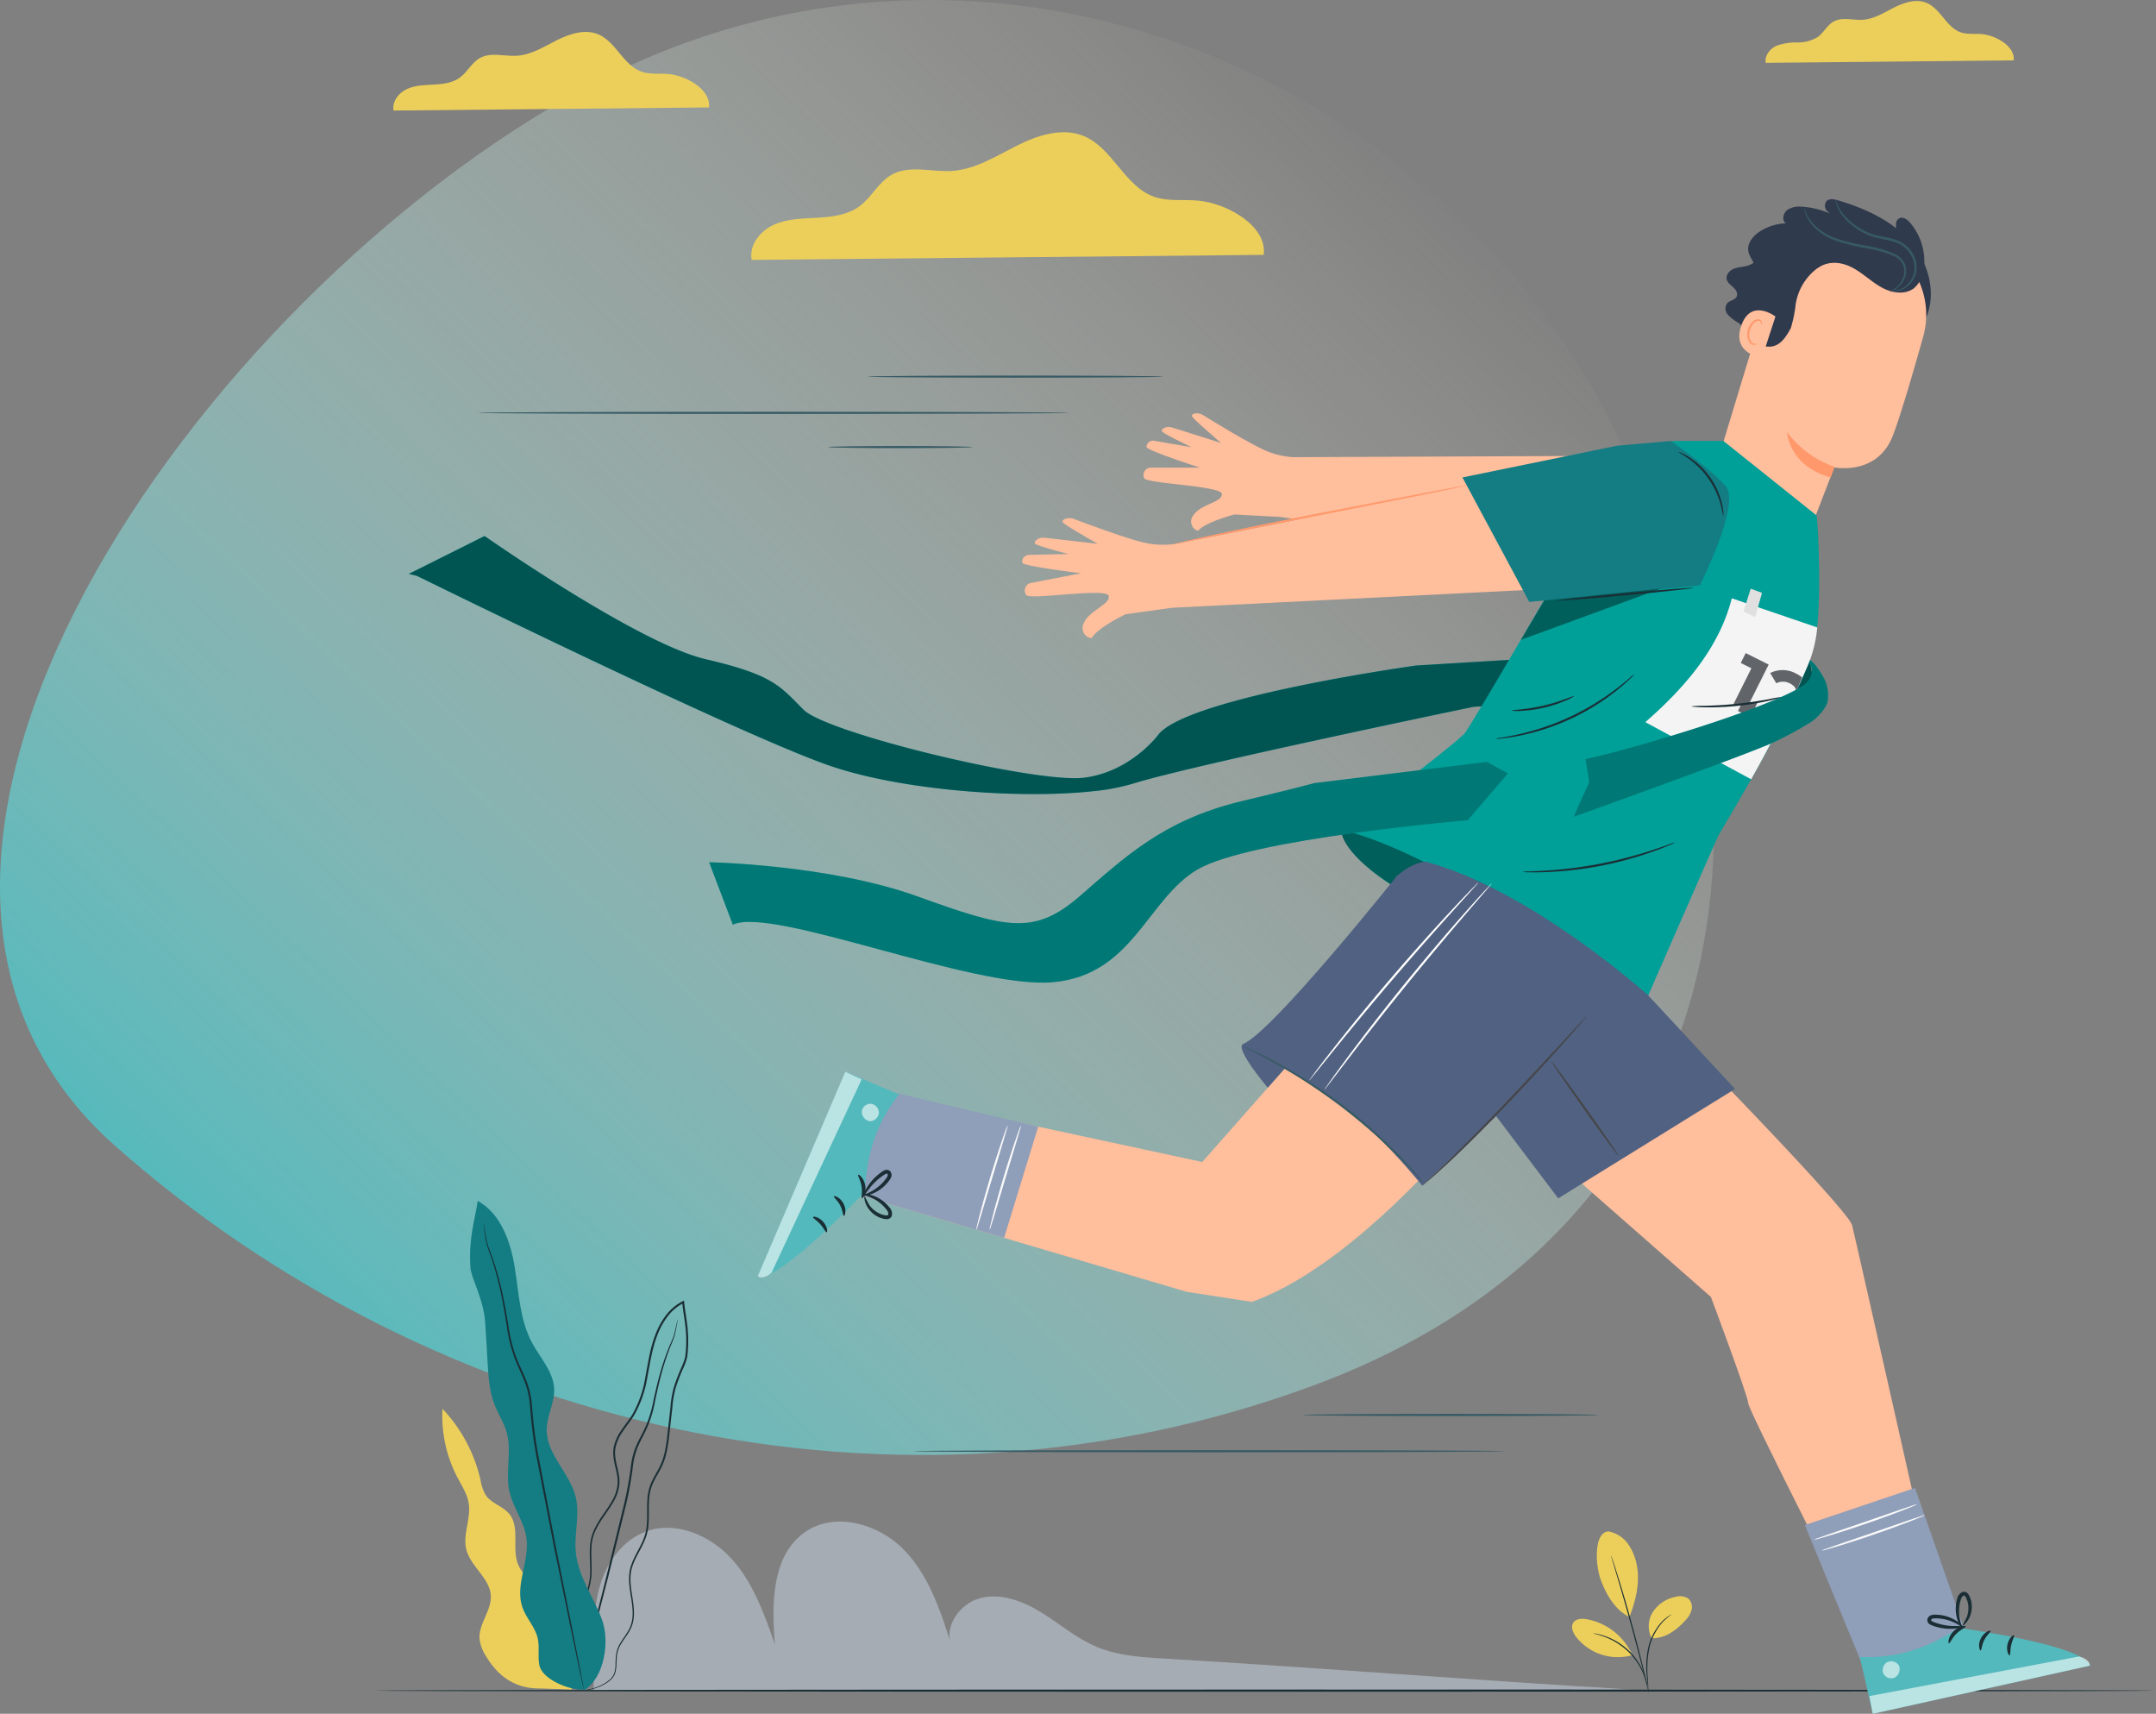 <svg xmlns="http://www.w3.org/2000/svg" xmlns:xlink="http://www.w3.org/1999/xlink" width="553.15" height="439.591" viewBox="0 0 553.15 439.591"><rect x="0" y="0" width="553.15" height="439.591" fill="#808080" stroke="none"/><defs><style>.a{fill:none;}.b{fill:url(#a);}.c{fill:#cdd8e8;isolation:isolate;}.c,.h{opacity:0.5;}.d{fill:#eccf5b;}.e{fill:#1a2e35;}.f{fill:#00aba6;}.g{fill:#ffbe9c;}.i{clip-path:url(#b);}.j{fill:#ff996c;}.k{fill:#303a4d;}.l{fill:#375a64;}.m{fill:#009f98;}.n{opacity:0.4;}.o{clip-path:url(#c);}.p{fill:#137d83;}.q{clip-path:url(#d);}.r{fill:#f4f4f4;}.s{fill:#e0e0e0;}.t{fill:#616469;}.u{fill:#ff4f5b;}.v{fill:#8f9eb9;}.w{fill:#53b9bc;}.x{opacity:0.6;}.y{clip-path:url(#e);}.z{fill:#fff;}.aa{clip-path:url(#f);}.ab{fill:#f9f9f9;}.ac{clip-path:url(#g);}.ad{clip-path:url(#h);}.ae{fill:#516181;}.af{fill:#454649;}.ag{opacity:0.3;}.ah{clip-path:url(#i);}.ai{clip-path:url(#j);}</style><linearGradient id="a" x1="-674.403" y1="-4280.709" x2="-673.462" y2="-4280.405" gradientTransform="matrix(389.475, -189.755, -167.406, -343.603, -453889.11, -1598485.79)" gradientUnits="userSpaceOnUse"><stop offset="0" stop-color="#53b9bc"/><stop offset="1" stop-color="#fff4e5" stop-opacity="0"/></linearGradient><clipPath id="b"><rect class="a" x="104.882" y="137.486" width="360.625" height="66.194"/></clipPath><clipPath id="c"><rect class="a" x="344.002" y="212.977" width="64.733" height="32.393"/></clipPath><clipPath id="d"><rect class="a" x="390.187" y="151.003" width="35.838" height="13.123"/></clipPath><clipPath id="e"><rect class="a" x="221.111" y="283.115" width="4.378" height="4.475"/></clipPath><clipPath id="f"><rect class="a" x="194.404" y="274.901" width="26.667" height="52.75"/></clipPath><clipPath id="g"><rect class="a" x="483.026" y="426.089" width="4.385" height="4.413"/></clipPath><clipPath id="h"><rect class="a" x="479.627" y="424.897" width="56.581" height="14.694"/></clipPath><clipPath id="i"><rect class="a" x="403.732" y="169.407" width="65.258" height="40.113"/></clipPath><clipPath id="j"><rect class="a" x="181.925" y="195.431" width="204.942" height="56.622"/></clipPath></defs><path class="b" d="M337.844,355.049C230.254,395.302,110.653,365.91,29.372,293.767S50.98,76.318,149.936,22.653s218.162-7.196,265.05,89.043S445.427,314.798,337.844,355.049Z"/><path class="c" d="M418.108,433.341c-39.8-2.337-79.6-5.577-119.4-7.913-5.9-.347-11.927-.723-17.373-3.015-5.1-2.147-9.375-5.844-14.081-8.761s-10.348-5.108-15.713-3.747-9.654,7.563-7.305,12.582c-2.79-8.947-5.785-18.25-12.312-24.965s-17.729-9.883-25.409-4.521c-8.557,5.976-8.572,18.42-7.694,28.831-2.713-7.8-5.557-15.835-11.092-21.962s-14.516-9.917-22.221-6.96c-5.621,2.156-9.559,7.5-11.4,13.237s-1.857,11.886-1.636,17.908l-.186,9.6Z"/><path class="d" d="M324.21,65.368c1-7.3-9.3-13.309-17.043-13.932-3.693-.3-7.53.266-11.029-.953-7.579-2.642-10.606-12.435-18-15.554-5.528-2.332-11.894-.257-17.255,2.441s-10.658,6.094-16.647,6.477c-5.211.333-10.866-1.6-15.423.947-3.4,1.9-5.175,5.811-8.306,8.117-3.063,2.259-7.058,2.738-10.858,2.945s-7.733.244-11.194,1.828-6.32,5.244-5.6,8.98Z"/><path class="d" d="M516.618,15.487c.488-3.534-4.5-6.443-8.25-6.745-1.788-.144-3.645.13-5.338-.46-3.67-1.279-5.135-6.02-8.714-7.53-2.679-1.128-5.759-.123-8.355,1.183s-5.158,2.949-8.058,3.135c-2.522.162-5.261-.774-7.467.459-1.644.917-2.506,2.812-4.021,3.93a9.605,9.605,0,0,1-5.255,1.426,14.789,14.789,0,0,0-5.42.885c-1.675.766-3.059,2.537-2.711,4.347Z"/><path class="d" d="M181.884,27.556c.617-4.5-5.728-8.2-10.5-8.581-2.275-.182-4.638.165-6.793-.586-4.667-1.626-6.533-7.657-11.086-9.578-3.406-1.436-7.326-.158-10.627,1.5s-6.563,3.752-10.252,3.989c-3.207.2-6.692-.985-9.5.582-2.09,1.168-3.186,3.578-5.114,5-1.886,1.39-4.346,1.686-6.687,1.813s-4.762.15-6.892,1.127-3.893,3.227-3.453,5.529Z"/><path class="e" d="M553.15,433.652c0,.151-102.328.274-228.526.274-126.242,0-228.549-.123-228.549-.274s102.307-.274,228.549-.274c126.2,0,228.526.123,228.526.274"/><path class="f" d="M106.99,147.726s82.92,40.8,105.952,48.7c18.829,6.455,49.093,8.513,67.421,6.532a54.551,54.551,0,0,0,10.232-1.926c14.478-4.607,87.526-19.744,87.526-19.744l87.385-4.771-1.948-11.889-100.224,6.077s-57.929,8.026-66.032,17.584c0,0-6.885,9.557-19.038,11.177s-66.031-11.344-72.107-17.419-7.7-8.912-25.117-12.963-56.712-31.6-56.712-31.6l-19.445,9.722"/><path class="g" d="M445.983,116.776l-114.1.493a21.101,21.101,0,0,1-8.263-2.2c-3.968-1.871-12.361-6.99-14.931-8.572a3,3,0,0,0-2.164-.426c-.476.1-.843.318-.642.792.276.648,7.39,6.75,7.39,6.75l-12.615-3.975a2.527,2.527,0,0,0-2.121.234c-.288.184-.5.423-.448.715.089.542,7.635,4.119,7.635,4.119l-9.577-1.634a1.683,1.683,0,0,0-1.982,1.317,1.316,1.316,0,0,0-.012.266c.053.893,13.714,5.291,13.714,5.291h-12.582a1.891,1.891,0,0,0-1.694,2.729c.717,1.416,19.706,1.908,19.894,4.033s-5.4,2.567-7.292,5.443a2.505,2.505,0,0,0,1.182,4.016c1.937-2.315,9.361-4.2,9.361-4.2l11.53.614,108.04,15.383,16.645-10.573,6.406-11.6Z"/><g class="h"><g class="i"><path d="M106.992,147.726s82.92,40.8,105.952,48.7c18.829,6.455,49.093,8.513,67.421,6.532a54.558,54.558,0,0,0,10.232-1.926c14.478-4.607,87.526-19.744,87.526-19.744l87.385-4.771-.746-4.556-1.2-7.333-100.224,6.077s-57.929,8.026-66.032,17.584c0,0-6.885,9.557-19.038,11.177s-66.031-11.344-72.107-17.419-7.7-8.912-25.117-12.963-56.712-31.6-56.712-31.6l-19.445,9.722"/></g></g><path class="g" d="M417.89,116.402,301.381,139.53a21.98,21.98,0,0,1-8.883-.613c-4.425-1.124-14.018-4.693-16.956-5.8a3.142,3.142,0,0,0-2.3,0c-.466.193-.8.49-.5.935.409.609,8.89,5.434,8.89,5.434l-13.681-1.561a2.631,2.631,0,0,0-2.119.659.789.789,0,0,0-.317.821c.2.537,8.62,2.7,8.62,2.7l-10.111.229a1.752,1.752,0,0,0-1.764,1.739,1.303,1.303,0,0,0,.039.275c.233.9,15.066,2.686,15.066,2.686l-12.86,2.492a1.968,1.968,0,0,0-1.189,3.126c1.013,1.3,20.513-1.959,21.128.177s-5.008,3.694-6.372,7.007a2.608,2.608,0,0,0,2,3.87c1.52-2.75,8.731-6.147,8.731-6.147l11.907-1.66,113.459-5.7,14.913-14.106,4.246-13.126Z"/><path class="j" d="M376.303,124.495a4.225,4.225,0,0,1-.753.207l-2.183.487-8.048,1.682-26.605,5.275-26.609,5.281-8.059,1.621-2.2.421a4.135,4.135,0,0,1-.774.11,4.285,4.285,0,0,1,.75-.219l2.176-.521c1.889-.444,4.63-1.055,8.023-1.792,6.785-1.472,16.184-3.4,26.582-5.438l26.635-5.119c3.37-.628,6.116-1.142,8.083-1.511l2.2-.387a3.902,3.902,0,0,1,.774-.1"/><path class="k" d="M452.423,63.469a5.823,5.823,0,0,1-3.912,4.636c-1.158.369-2.419.361-3.557.782s-2.2,1.522-1.957,2.712c.184.892,1.006,1.475,1.678,2.089s1.275,1.563.883,2.383c-.432.9-1.735.968-2.415,1.7a2.335,2.335,0,0,0,.138,2.909,10.337,10.337,0,0,0,2.465,1.963,4.062,4.062,0,0,1,1.886,2.441"/><path class="k" d="M493.92,82.008c3.136-6.5.943-14.653-3.826-20.07s-11.651-8.514-18.572-10.565c-.995-.3-2.23-.511-2.932.251a1.957,1.957,0,0,0,.158,2.5,5.701,5.701,0,0,0,2.315,1.406,21.676,21.676,0,0,0-9.017-2.532,5.738,5.738,0,0,0-3.186.66,2.611,2.611,0,0,0-1.27,2.794,1.714,1.714,0,0,0,2.608.91,13.293,13.293,0,0,0-8.584,1.945c-1.811,1.145-3.459,3.116-3.042,5.218.247,1.234,1.156,2.232,1.552,3.425.72,2.183-.379,4.494-1.226,6.631a20.61,20.61,0,0,0-1.547,10.482,12.16,12.16,0,0,0,5.523,8.769"/><path class="g" d="M480.637,61.286l-1.009-.373A20.612,20.612,0,0,0,453.9,74.616q-.083.273-.159.548l-13.2,43.539,23.019,19.478,7.038-18.289s11.049,2.24,15.042-8.157c1.93-5.024,5.063-15.695,7.783-25.384a20.747,20.747,0,0,0-12.784-25.065"/><path class="j" d="M470.67,119.748a25.9,25.9,0,0,1-12.187-8.909s.438,8.709,11.209,11.625Z"/><path class="k" d="M469.073,67.178c-.845-1.892-1.9-6-3.344-7.483s-3.82-1.013-5.82-.464a6.74,6.74,0,0,0-4.5,4.156c-2.8,7.527-3.2,14.645-5.309,22.053a2.735,2.735,0,0,0-.133,1.5c.38,1.264,1.758,1.72,3.063,1.919,3.212.493,4.873-1.839,6.411-4.653a33.811,33.811,0,0,0,1.153-5.21,14.2,14.2,0,0,1,7.979-11.586Z"/><path class="g" d="M455.514,81.194c-.15-.143-6.392-4.778-8.806,2.448s5.34,8.159,5.421,7.956,3.385-10.4,3.385-10.4"/><path class="j" d="M450.837,88.123c-.023-.034-.156.046-.4.072a1.332,1.332,0,0,1-.947-.294,3.284,3.284,0,0,1-.507-3.277,4.37,4.37,0,0,1,.954-1.684,1.534,1.534,0,0,1,1.27-.65.676.676,0,0,1,.627.593c.03.234-.064.362-.031.389.014.024.2-.07.237-.388a.854.854,0,0,0-.13-.548,1.012,1.012,0,0,0-.637-.417,1.867,1.867,0,0,0-1.689.682,4.517,4.517,0,0,0-1.109,1.868c-.438,1.471-.149,3.083.794,3.734a1.42,1.42,0,0,0,1.215.193c.285-.1.376-.252.355-.274"/><path class="k" d="M466.268,68.784c3.584-2.415,7.25-1.183,9.695.263s4.512,3.483,7.026,4.806,5.8,1.8,8.066.079a7.719,7.719,0,0,0,2.6-5.553,15.309,15.309,0,0,0-3.588-11.245c-.688-.8-1.742-1.589-2.708-1.164-1.2.526-1.025,2.257-.651,3.51,0,0-12.148-4.59-19.6-2.049s-.834,11.354-.834,11.354"/><path class="l" d="M470.979,51.232c.065-.011.138.521.5,1.4a11.055,11.055,0,0,0,2.3,3.259,18.009,18.009,0,0,0,4.833,3.432,13.997,13.997,0,0,0,3.3,1.136c1.194.274,2.468.469,3.757.837a8.759,8.759,0,0,1,3.5,1.8,7.777,7.777,0,0,1,2.1,3.021,6.792,6.792,0,0,1,.416,3.307,6.345,6.345,0,0,1-4.385,5.136,4.575,4.575,0,0,1-1.113.172c-.258,0-.392-.013-.392-.034,0-.061.54-.06,1.43-.373a6.234,6.234,0,0,0,3.021-2.451,5.87,5.87,0,0,0,.917-2.512,6.324,6.324,0,0,0-.439-3.03,7.279,7.279,0,0,0-1.965-2.766,8.263,8.263,0,0,0-3.266-1.661c-1.237-.353-2.5-.553-3.72-.84a14.291,14.291,0,0,1-3.421-1.22,17.499,17.499,0,0,1-4.9-3.645,10.236,10.236,0,0,1-2.2-3.48,5.552,5.552,0,0,1-.258-1.093c-.032-.256-.038-.389-.017-.392"/><path class="l" d="M462.916,53.349c.055-.012.172.537.578,1.445a10.737,10.737,0,0,0,2.476,3.35,15.217,15.217,0,0,0,5.352,3.08,51.767,51.767,0,0,0,7.479,1.795,29.026,29.026,0,0,1,7.495,2.212,5.154,5.154,0,0,1,2.433,2.513,4.853,4.853,0,0,1,.147,3.048,6.009,6.009,0,0,1-2.62,3.408,6.219,6.219,0,0,1-1.039.545c-.248.1-.386.135-.393.116-.027-.05.494-.272,1.291-.865a5.976,5.976,0,0,0,2.324-3.316,4.421,4.421,0,0,0-.2-2.733,4.656,4.656,0,0,0-2.226-2.2,29.965,29.965,0,0,0-7.338-2.1,47.925,47.925,0,0,1-7.556-1.868,15.071,15.071,0,0,1-5.463-3.306,10.108,10.108,0,0,1-2.4-3.579,7.024,7.024,0,0,1-.315-1.13c-.044-.265-.056-.4-.033-.409"/><path class="m" d="M466.038,132.193c.539,2.879,1.322,22.926-.167,31.053-2.768,15.1-23.6,48.383-24.958,51.023-.8,1.557-18.045,41.053-18.045,41.053s-75.106-23.329-78.869-42.345c0,0,25.369-18.877,31.631-24.689,1.24-1.15,24.234-40.744,24.234-40.744l13.871-23.969s10.716-10.471,16.248-10.471H442.16Z"/><g class="n"><g class="o"><path d="M344.002,212.977s8.836.7,33.531,14.542,31.2,17.851,31.2,17.851l-50.641-17.737s-13.18-7.743-14.092-14.657"/></g></g><path class="p" d="M428.691,113.105l-13.81,1.229-39.668,8.13,17.139,31.928,43.742-4.239s10.6-20.892,6.661-25.433-14.064-11.616-14.064-11.616"/><g class="n"><g class="q"><path d="M396.192,154.02l29.832-3.017-35.836,13.124Z"/></g></g><path class="e" d="M434.424,150.791c.016.15-7.8,1-17.457,1.9s-17.5,1.509-17.512,1.358,7.8-1,17.46-1.9,17.494-1.509,17.508-1.358"/><path class="e" d="M442.135,132.274c-.1.011-.21-1.157-.71-2.959a21.389,21.389,0,0,0-8.229-11.693c-1.528-1.078-2.59-1.577-2.546-1.666a2.407,2.407,0,0,1,.78.273,13.616,13.616,0,0,1,1.982,1.073,19.483,19.483,0,0,1,8.389,11.917,13.788,13.788,0,0,1,.341,2.227,2.405,2.405,0,0,1-.006.828"/><path class="e" d="M383.671,189.51a8.764,8.764,0,0,1,1.546-.306c1-.151,2.437-.42,4.2-.808s3.838-.938,6.107-1.663a63.855,63.855,0,0,0,14.027-6.516c2.018-1.268,3.784-2.493,5.211-3.6s2.564-2.021,3.324-2.688a8.715,8.715,0,0,1,1.23-.983,8.566,8.566,0,0,1-1.086,1.141c-.717.717-1.817,1.692-3.229,2.834a57.259,57.259,0,0,1-5.181,3.719,59.145,59.145,0,0,1-14.141,6.571,57.728,57.728,0,0,1-6.185,1.562c-1.783.341-3.238.553-4.249.639a8.672,8.672,0,0,1-1.573.095"/><path class="e" d="M387.847,182.254c-.007-.174,3.714-.217,8.14-1.261,4.437-1.015,7.795-2.615,7.866-2.457a8.76,8.76,0,0,1-2.152,1.149,32.684,32.684,0,0,1-11.419,2.652,8.622,8.622,0,0,1-2.436-.083"/><path class="e" d="M429.774,216.087a8.77,8.77,0,0,1-1.427.681c-.931.412-2.3.953-4.009,1.57a92.912,92.912,0,0,1-27.813,5.364c-1.819.063-3.289.069-4.306.033a8.635,8.635,0,0,1-1.577-.1,8.773,8.773,0,0,1,1.574-.111c1.016-.029,2.481-.1,4.287-.208a108.449,108.449,0,0,0,27.705-5.343c1.72-.569,3.106-1.052,4.057-1.4a8.652,8.652,0,0,1,1.506-.482"/><path class="r" d="M466.244,160.933l-21.931-7.474c-3.13,12.338-11.563,22.5-22.187,31.774l27.156,14.655a304.203,304.203,0,0,0,14.361-28.781,32.626,32.626,0,0,0,2.6-10.173"/><path class="s" d="M449.166,151.002l-1.848,5.86,3,1.411,1.75-6.207Z"/><path class="t" d="M444.624,180.855a31.329,31.329,0,0,1,4.022-.142l5.129-10.252-5.893-2.946-1.27,2.537,2.731,1.365Z"/><path class="t" d="M460.786,177.407c.049-.012.1-.02.15-.031q.648-1.827,1.44-3.6a8.36,8.36,0,0,0-1.513-.969,7.1,7.1,0,0,0-6.694-.177l1.562,2.635a3.743,3.743,0,0,1,3.513.05c1.121.561,1.623,1.289,1.542,2.088"/><path class="t" d="M450.713,180.172c-1.415.231-2.575.165-3.966.5l-.852,1.685,3.163,1.579,1.917-3.837a2.469,2.469,0,0,1-.263.068"/><path class="u" d="M459.21,181.012c0-.008-.191.007-.187,0l-6.676,2.013-1.025,2.049,4.594,2.3c.05-.142.095-.287.159-.425a17.856,17.856,0,0,1,1.2-2.114l-.218-.109.353-.108Z"/><path class="e" d="M457.263,178.766a3.034,3.034,0,0,1-.875.318c-.57.174-1.408.39-2.449.629a69.117,69.117,0,0,1-8.232,1.351,69.974,69.974,0,0,1-8.337.365c-1.066-.022-1.929-.063-2.525-.116a3.002,3.002,0,0,1-.922-.133,28.298,28.298,0,0,1,3.446-.138c2.126-.055,5.057-.192,8.282-.523s6.121-.8,8.212-1.184a27.721,27.721,0,0,1,3.4-.57"/><path class="g" d="M405.704,250.55c-.577,1.736-45.724,69.5-84.51,83.387l-16.789-2.6-89.147-26.339,9.84-24.892,83.36,17.946,38.313-43.41,11.605-29.939Z"/><path class="v" d="M220.468,306.567l37.144,10.941,8.756-28.521-40.879-9.668Z"/><path class="w" d="M221.918,306.264l-.676.116s-21.693,22.837-26.837,21l22.476-52.477,13.752,5.808-1.268,1.74c-5.077,6.965-7.234,15.2-7.447,23.815"/><g class="x"><g class="y"><path class="z" d="M225.464,285.676a2.331,2.331,0,0,0-1.811-2.529,2.24,2.24,0,0,0-2.522,1.771,2.458,2.458,0,0,0,1.932,2.669,2.325,2.325,0,0,0,2.42-2.134"/></g></g><g class="x"><g class="aa"><path class="z" d="M216.881,274.9l4.189,1.966-23.116,49.579s-2.018,1.9-3.55.932Z"/></g></g><path class="e" d="M221.148,307.345c-.253-.118.18-1.449-.105-3.063-.243-1.621-1.074-2.745-.872-2.939.151-.215,1.519.823,1.829,2.783.326,1.957-.644,3.375-.852,3.219"/><path class="e" d="M216.509,311.875c-.274-.048-.234-1.345-.944-2.68-.672-1.354-1.75-2.076-1.63-2.327.062-.258,1.64.208,2.492,1.884.868,1.668.328,3.223.082,3.123"/><path class="e" d="M208.585,312.178c.043-.256,1.478-.065,2.6,1.194s1.166,2.7.905,2.715c-.272.055-.694-1.046-1.628-2.066-.913-1.041-1.962-1.578-1.878-1.842"/><path class="e" d="M221.537,306.84c-.107-.043.167-1.123,1.138-2.624a12.866,12.866,0,0,1,2.023-2.387,13.643,13.643,0,0,1,1.447-1.166,3.495,3.495,0,0,1,.958-.529,1.217,1.217,0,0,1,1.413.466,1.53,1.53,0,0,1,.105,1.374,3.687,3.687,0,0,1-.56.927,10.313,10.313,0,0,1-1.26,1.395,10.069,10.069,0,0,1-2.629,1.741c-1.648.735-2.783.74-2.794.631-.037-.152,1.021-.4,2.482-1.242a11.414,11.414,0,0,0,2.323-1.777,10.126,10.126,0,0,0,1.108-1.31c.387-.494.593-.964.406-1.214-.07-.091-.106-.114-.316-.068a2.852,2.852,0,0,0-.7.391,15.218,15.218,0,0,0-1.39,1.047,15.935,15.935,0,0,0-2.062,2.125c-1.062,1.323-1.556,2.283-1.692,2.219"/><path class="e" d="M221.312,306.347c0-.108,1.136-.223,2.835.395a9.296,9.296,0,0,1,2.724,1.591,9.506,9.506,0,0,1,1.309,1.353,2.365,2.365,0,0,1,.607,2.246,1.335,1.335,0,0,1-1.2.782,3.871,3.871,0,0,1-1.08-.143,6.278,6.278,0,0,1-1.77-.757,6.564,6.564,0,0,1-2.233-2.285c-.921-1.608-.77-2.809-.673-2.793a23.3,23.3,0,0,0,1.248,2.419,6.582,6.582,0,0,0,2.113,1.889,5.921,5.921,0,0,0,1.54.6c.591.157,1.131.142,1.164-.094a1.641,1.641,0,0,0-.467-1.286,9.443,9.443,0,0,0-1.146-1.262,10.211,10.211,0,0,0-2.4-1.632c-1.509-.733-2.586-.87-2.565-1.026"/><path class="ab" d="M261.929,288.715a4.406,4.406,0,0,1-.242,1.077q-.348,1.195-.839,2.875c-.77,2.553-1.756,5.833-2.849,9.456s-2.067,6.912-2.83,9.467l-.885,2.86a4.198,4.198,0,0,1-.393,1.031,4.395,4.395,0,0,1,.188-1.087c.154-.691.4-1.685.715-2.91.636-2.449,1.57-5.818,2.679-9.517s2.188-7.023,3.007-9.418c.409-1.2.752-2.161,1.006-2.823a4.303,4.303,0,0,1,.443-1.011"/><path class="ab" d="M258.511,288.715a4.333,4.333,0,0,1-.24,1.077c-.232.8-.51,1.755-.839,2.875-.769,2.553-1.756,5.833-2.849,9.456s-2.068,6.912-2.831,9.467q-.519,1.671-.883,2.86a4.237,4.237,0,0,1-.394,1.031,4.232,4.232,0,0,1,.187-1.087c.155-.691.4-1.685.716-2.91.634-2.449,1.569-5.818,2.679-9.517s2.187-7.023,3.009-9.418c.407-1.2.752-2.161,1-2.823a4.449,4.449,0,0,1,.443-1.011"/><path class="g" d="M412.767,248.02c1.737,1.159,61.254,61.607,62.41,66.238s22,97.252,22,97.252l-20.26,5.79s-28.366-55.574-28.366-57.309-9.6-27.33-9.6-27.33l-36.126-31.718-37.627-34.154Z"/><path class="v" d="M504.102,418.206l-12.779-36.55L463.05,391.182l15.994,38.84Z"/><path class="w" d="M503.011,417.206l.489.482s31.2,4.3,32.709,9.55l-55.734,12.353-3.3-14.559,2.152.016c8.62.062,16.565-2.988,23.688-7.843"/><g class="x"><g class="ac"><path class="z" d="M484.219,426.336a2.33,2.33,0,0,0-1,2.946,2.24,2.24,0,0,0,2.912,1.014,2.461,2.461,0,0,0,1.042-3.126,2.328,2.328,0,0,0-3.147-.721"/></g></g><g class="x"><g class="ad"><path class="z" d="M480.474,439.59l-.847-4.549L533.38,424.897s2.722.529,2.829,2.34Z"/></g></g><path class="e" d="M504.341,417.202c.051.275-1.283.7-2.427,1.872-1.176,1.142-1.6,2.474-1.88,2.421-.262,0-.217-1.715,1.195-3.108s3.117-1.446,3.112-1.185"/><path class="e" d="M510.722,418.325c.122.25-.954.975-1.623,2.33-.711,1.336-.667,2.634-.941,2.682-.246.1-.787-1.454.076-3.123s2.425-2.147,2.488-1.889"/><path class="e" d="M515.593,424.585c-.235.113-.915-1.162-.546-2.808s1.511-2.521,1.675-2.319c.2.19-.446,1.171-.727,2.527-.314,1.35-.138,2.513-.4,2.6"/><path class="e" d="M503.699,417.18c.028.112-1.01.52-2.793.6a12.749,12.749,0,0,1-3.12-.249,13.278,13.278,0,0,1-1.791-.5,3.556,3.556,0,0,1-.99-.469,1.216,1.216,0,0,1-.444-1.421,1.528,1.528,0,0,1,1.054-.887,3.775,3.775,0,0,1,1.079-.087,10.38,10.38,0,0,1,1.868.211,10.027,10.027,0,0,1,2.948,1.118c1.557.91,2.225,1.83,2.144,1.9-.1.117-.922-.6-2.457-1.293a11.381,11.381,0,0,0-2.8-.849,10.447,10.447,0,0,0-1.712-.14c-.625-.025-1.128.082-1.222.378-.031.113-.029.154.131.3a2.805,2.805,0,0,0,.727.343,15.192,15.192,0,0,0,1.662.516,15.708,15.708,0,0,0,2.927.436,19.839,19.839,0,0,1,2.791.082"/><path class="e" d="M503.433,417.649c-.087.064-.844-.792-1.333-2.533a9.228,9.228,0,0,1,.035-4.994,2.361,2.361,0,0,1,1.468-1.8,1.334,1.334,0,0,1,1.338.521,3.939,3.939,0,0,1,.515.958,6.387,6.387,0,0,1,.417,1.879,6.577,6.577,0,0,1-.552,3.148c-.77,1.687-1.833,2.264-1.875,2.176a24.011,24.011,0,0,0,1.235-2.425,6.556,6.556,0,0,0,.3-2.818,5.878,5.878,0,0,0-.409-1.6c-.219-.574-.546-1-.755-.893-.278.058-.65.608-.773,1.132a9.34,9.34,0,0,0-.357,1.666,10.263,10.263,0,0,0,.077,2.9c.287,1.652.8,2.608.665,2.682"/><path class="ab" d="M465.418,394.944a4.386,4.386,0,0,1,1.015-.432l2.823-1,9.344-3.2,9.338-3.224q1.663-.555,2.839-.95a4.354,4.354,0,0,1,1.069-.283,4.296,4.296,0,0,1-.993.482c-.652.278-1.6.659-2.782,1.116-2.36.914-5.641,2.121-9.292,3.376s-6.982,2.321-9.4,3.052c-1.211.365-2.194.648-2.878.83a4.219,4.219,0,0,1-1.08.23"/><path class="ab" d="M467.412,397.724a4.283,4.283,0,0,1,1.016-.433q1.17-.415,2.823-1c2.523-.865,5.763-1.973,9.345-3.2s6.817-2.354,9.337-3.222l2.841-.952a4.348,4.348,0,0,1,1.066-.283,4.165,4.165,0,0,1-.993.483c-.651.277-1.6.658-2.781,1.115-2.36.913-5.64,2.121-9.293,3.377s-6.979,2.32-9.4,3.05c-1.212.367-2.2.648-2.881.833a4.347,4.347,0,0,1-1.079.229"/><path class="ae" d="M358.377,224.699s-31.794,39.894-39.4,43.062c-2.436,1.015,6.287,11.24,6.287,11.24l4.318-4.889c13.732,7.219,24.353,16.678,35.293,29.983l18.968-17.813,15.937,21.1,45.358-28.066-22.271-24s-30.023-27.045-57.1-34.3c0,0-3.129-.02-7.393,3.679"/><path class="af" d="M407.054,260.686a2.473,2.473,0,0,1-.367.5l-1.136,1.351c-1,1.164-2.458,2.833-4.283,4.877-3.647,4.092-8.747,9.689-14.52,15.74s-11.141,11.406-15.162,15.135c-2.021,1.853-3.66,3.35-4.847,4.321-.554.457-1.006.83-1.364,1.124a2.501,2.501,0,0,1-.5.363,2.662,2.662,0,0,1,.427-.446l1.292-1.2c1.143-1.019,2.74-2.557,4.724-4.443,3.946-3.794,9.263-9.18,15.03-15.231s10.911-11.6,14.63-15.622l4.41-4.76c.494-.521.894-.946,1.213-1.283a2.833,2.833,0,0,1,.449-.423"/><path class="l" d="M365.255,303.465a2.399,2.399,0,0,1-.436-.412c-.306-.329-.692-.741-1.164-1.247-.993-1.1-2.468-2.655-4.325-4.539s-4.129-4.067-6.734-6.4c-2.62-2.316-5.573-4.781-8.786-7.226-3.221-2.429-6.4-4.6-9.337-6.5-2.955-1.871-5.667-3.477-7.989-4.747s-4.216-2.273-5.541-2.932l-1.517-.781a2.482,2.482,0,0,1-.513-.307,2.441,2.441,0,0,1,.56.206l1.562.691c1.358.6,3.286,1.545,5.634,2.783s5.095,2.8,8.075,4.66c2.966,1.877,6.162,4.047,9.4,6.487s6.179,4.94,8.79,7.285c2.594,2.365,4.854,4.578,6.675,6.509s3.26,3.524,4.208,4.667c.44.533.8.968,1.086,1.317a2.569,2.569,0,0,1,.353.482"/><path class="z" d="M382.739,226.587a3.234,3.234,0,0,1-.417.553c-.333.389-.757.894-1.285,1.516-1.168,1.357-2.785,3.235-4.762,5.534-4.017,4.677-9.515,11.178-15.442,18.479s-11.156,14.025-14.906,18.919c-1.844,2.408-3.348,4.376-4.436,5.8-.5.645-.909,1.164-1.22,1.568a3.282,3.282,0,0,1-.454.525,3.049,3.049,0,0,1,.366-.59l1.135-1.629c1-1.41,2.462-3.429,4.3-5.905,3.672-4.955,8.857-11.718,14.791-19.031s11.482-13.774,15.576-18.386c2.045-2.308,3.719-4.159,4.894-5.422l1.359-1.448a3.31,3.31,0,0,1,.5-.48"/><path class="z" d="M379.272,226.379a2.97,2.97,0,0,1-.423.534c-.333.376-.761.857-1.292,1.454-1.182,1.305-2.808,3.1-4.8,5.307-4.05,4.485-9.6,10.719-15.586,17.724s-11.283,13.463-15.08,18.161l-4.5,5.567c-.5.617-.915,1.116-1.233,1.5a3.071,3.071,0,0,1-.46.5,3.187,3.187,0,0,1,.374-.568c.3-.405.681-.925,1.153-1.568,1.009-1.355,2.5-3.3,4.36-5.677,3.722-4.763,8.973-11.259,14.967-18.276s11.593-13.209,15.717-17.629c2.059-2.21,3.746-3.983,4.929-5.191.562-.569,1.017-1.028,1.369-1.384a3.125,3.125,0,0,1,.5-.458"/><path class="af" d="M415.231,296.457c-.124.087-4.077-5.268-8.831-11.96s-8.509-12.189-8.384-12.277,4.074,5.268,8.83,11.961,8.506,12.187,8.385,12.276"/><path class="f" d="M468.89,179.895c-.11,1.208-2.208,4.116-4.789,5.631a88.287,88.287,0,0,1-8.937,4.813c-5.835,2.831-51.433,19.18-51.433,19.18l4.02-8.948-.988-5.841c12.562-2.731,47.065-13.021,55.958-18.944,1.833-1.22,3.052-3.889,1.422-5.747l.2-.632s.847-.187,3.548,4.422a9.632,9.632,0,0,1,1,6.066"/><path class="f" d="M337.234,200.865l44.222-5.434,5.413,2.936L376.546,210.396s-55.963,4.685-69.413,12.69c-12.865,7.658-16.492,26.955-36.9,28.848s-71.97-19.561-82.217-14.758l-6.085-16.011s30.742.566,53.478,8.769,29.911,10.05,41.536,0,21.55-19.657,41.721-24.46c12.344-2.939,18.574-4.609,18.574-4.609"/><path class="l" d="M298.508,96.603c0,.152-17,.274-37.961.274s-37.966-.122-37.966-.274,17-.273,37.966-.273,37.961.122,37.961.273"/><path class="l" d="M249.466,114.675c0,.152-8.29.275-18.513.275s-18.515-.123-18.515-.275,8.289-.273,18.515-.273,18.513.122,18.513.273"/><path class="l" d="M274.47,105.899c0,.151-34.007.275-75.946.275-41.954,0-75.956-.124-75.956-.275s34-.274,75.956-.274c41.939,0,75.946.122,75.946.274"/><path class="l" d="M410.162,362.938c0,.151-17,.274-37.961.274s-37.966-.123-37.966-.274,16.994-.275,37.966-.275,37.961.124,37.961.275"/><path class="l" d="M386.124,372.235c0,.152-34.006.274-75.948.274s-75.954-.123-75.954-.274,34-.273,75.954-.273,75.948.122,75.948.273"/><path class="d" d="M141.216,414.674c.685-2.652-1.055-5.316-3.005-7.241s-4.281-3.648-5.3-6.192c-1.643-4.125.566-9.463-2.237-12.9-1.651-2.023-4.609-2.7-6.073-4.862a11.094,11.094,0,0,1-1.319-3.864,39.246,39.246,0,0,0-9.759-18.262,34.054,34.054,0,0,0,3.83,17.6c1.134,2.161,2.53,4.271,2.907,6.684.61,3.919-1.578,7.957-.615,11.805,1.1,4.4,6.046,7.348,6.28,11.877.2,3.831-3.141,7.194-2.891,11.022a10.338,10.338,0,0,0,1.705,4.541c2.96,4.925,7.312,8.315,13.906,8.206l8.078.282Z"/><path class="e" d="M148.357,433.581a6.453,6.453,0,0,0,2.224-.049,13.433,13.433,0,0,0,2.625-.661,11.091,11.091,0,0,0,3.241-1.775,4.52,4.52,0,0,0,1.333-1.778,8.279,8.279,0,0,0,.379-2.414,23.826,23.826,0,0,1,.188-2.611,7.243,7.243,0,0,1,.988-2.6c.953-1.671,2.534-3.255,3.045-5.526.551-2.233.155-4.652-.219-7.08s-.74-5.064.188-7.588c.866-2.526,2.636-4.807,3.521-7.655.882-2.875.473-5.97.657-9.02a11.995,11.995,0,0,1,1.054-4.487c.653-1.427,1.559-2.777,2.268-4.281,1.433-3.043,1.687-6.494,2.078-9.872q.286-2.555.579-5.162a25.362,25.362,0,0,1,.9-5.165,44.792,44.792,0,0,1,1.933-5,16.509,16.509,0,0,0,.936-2.612,25.979,25.979,0,0,0,.262-2.779,32.555,32.555,0,0,0-.215-5.59c-.219-1.863-.556-3.711-.757-5.581-.012-.109-.023-.22-.034-.322l-.042-.372-.33.165a12.462,12.462,0,0,0-4.349,3.671,19.751,19.751,0,0,0-2.673,4.921c-1.348,3.471-1.834,7.107-2.514,10.578a28.735,28.735,0,0,1-3.319,9.769c-.886,1.438-1.956,2.751-2.892,4.154a11.414,11.414,0,0,0-2,4.6c-.478,3.418,1.4,6.417,1.012,9.443a10.473,10.473,0,0,1-1.474,4.193c-.732,1.29-1.594,2.487-2.413,3.69a23.683,23.683,0,0,0-2.167,3.726,11.779,11.779,0,0,0-.993,4.051c-.2,2.723.19,5.308-.01,7.746a17.806,17.806,0,0,1-1.994,6.638c-.976,1.987-2.062,3.785-2.973,5.527a27.68,27.68,0,0,0-1.223,2.574,12.572,12.572,0,0,0-.71,2.552,16.143,16.143,0,0,0-.06,4.612,11.598,11.598,0,0,0,2.312,5.879,5.728,5.728,0,0,0,.651.708,3.195,3.195,0,0,0,.532.449c.3.222.461.325.461.325a10.276,10.276,0,0,1-1.565-1.547,11.71,11.71,0,0,1-2.191-5.839,15.994,15.994,0,0,1,.1-4.544,12.656,12.656,0,0,1,.715-2.494,27.969,27.969,0,0,1,1.232-2.54c.918-1.727,2.016-3.516,3.015-5.516a18.179,18.179,0,0,0,2.062-6.756c.211-2.491-.162-5.085.042-7.745a11.395,11.395,0,0,1,.975-3.913,23.358,23.358,0,0,1,2.144-3.652c.816-1.2,1.689-2.4,2.443-3.713a10.923,10.923,0,0,0,1.542-4.364c.39-3.223-1.479-6.244-.993-9.42a10.943,10.943,0,0,1,1.937-4.4c.921-1.379,2-2.692,2.911-4.168a29.201,29.201,0,0,0,3.395-9.93c.688-3.493,1.172-7.089,2.5-10.49a19.305,19.305,0,0,1,2.6-4.793,11.964,11.964,0,0,1,4.165-3.519l-.373-.206c.011.1.025.215.037.326.2,1.89.54,3.742.758,5.584a32.442,32.442,0,0,1,.214,5.5,26.788,26.788,0,0,1-.249,2.695,16.246,16.246,0,0,1-.907,2.519,45.7,45.7,0,0,0-1.945,5.053,25.645,25.645,0,0,0-.91,5.251q-.289,2.609-.573,5.165c-.386,3.394-.638,6.788-2.019,9.725-.682,1.462-1.589,2.816-2.26,4.292a12.411,12.411,0,0,0-1.083,4.651c-.176,3.117.229,6.164-.613,8.924s-2.6,5.042-3.49,7.647c-.954,2.633-.559,5.361-.173,7.777s.781,4.8.261,6.945c-.467,2.171-2,3.739-2.975,5.46a7.47,7.47,0,0,0-1,2.7,23.34,23.34,0,0,0-.172,2.645,8.136,8.136,0,0,1-.344,2.346,4.314,4.314,0,0,1-1.252,1.7,11.113,11.113,0,0,1-3.163,1.785,13.86,13.86,0,0,1-2.588.7,10.388,10.388,0,0,1-1.644.16c-.37-.015-.564-.007-.564-.007"/><path class="e" d="M173.884,338.426a.828.828,0,0,0-.078.244c-.049.193-.106.435-.178.728-.16.635-.35,1.6-.653,2.8s-1.051,2.55-1.677,4.22a60.288,60.288,0,0,0-1.92,5.728c-.615,2.156-1.163,4.546-1.732,7.109a29.973,29.973,0,0,1-2.588,7.889c-.66,1.312-1.408,2.639-2,4.092a19.042,19.042,0,0,0-1.161,4.634,94.093,94.093,0,0,1-1.741,9.771c-1.62,6.62-3.161,12.924-4.567,18.665-1.439,5.722-2.734,10.877-3.827,15.222-1.064,4.307-1.927,7.805-2.539,10.273-.279,1.184-.5,2.12-.663,2.8-.063.3-.117.537-.159.732a1.214,1.214,0,0,0-.039.255.911.911,0,0,0,.092-.242c.054-.191.123-.427.208-.719.186-.673.438-1.6.76-2.775.647-2.458,1.566-5.943,2.7-10.231,1.125-4.339,2.457-9.485,3.937-15.2,1.417-5.741,2.976-12.048,4.609-18.668a92.542,92.542,0,0,0,1.738-9.812,18.681,18.681,0,0,1,1.12-4.523c.572-1.416,1.3-2.739,1.965-4.063a30.133,30.133,0,0,0,2.58-8.011c.553-2.569,1.076-4.953,1.666-7.1s1.215-4.068,1.836-5.724c.6-1.663,1.3-3.034,1.6-4.271.28-1.229.435-2.18.562-2.83.05-.3.094-.54.127-.736a1.022,1.022,0,0,0,.027-.255"/><path class="p" d="M149.786,433.606c5.276-3.135,6.788-12.653,4.589-18.383s-6.052-10.964-6.646-17.073c-.458-4.7,1.08-9.515-.013-14.1-1.475-6.194-7.524-10.991-7.455-17.357.041-3.574,2.075-6.935,1.911-10.5-.2-4.378-3.559-7.85-5.64-11.707-3.186-5.9-3.4-12.881-4.484-19.5s-3.612-13.707-9.477-16.959c-.867,5.619-2.345,9.467-1.879,17.08.165,2.733,3.342,7.966,3.774,13.958.258,3.582.438,7.167.655,10.751.213,3.486.44,7.037,1.688,10.3.958,2.5,2.5,4.771,3.208,7.352,1.338,4.856-.42,10.116.661,15.036.914,4.169,3.8,7.755,4.39,11.98.827,5.941-3.015,12.111-1.049,17.775.977,2.811,3.29,5.068,3.945,7.971.508,2.251-.047,4.636.416,6.9.742,3.645,7.694,6.475,11.406,6.25"/><path class="e" d="M124.026,313.598a1.376,1.376,0,0,0,.021.319c.033.235.072.54.121.924.121.81.257,2,.531,3.543.294,1.549,1.093,3.294,1.731,5.4.672,2.1,1.341,4.515,1.934,7.224s1.105,5.7,1.635,8.928a37.392,37.392,0,0,0,2.705,10.093c.74,1.688,1.57,3.375,2.193,5.174a23.17,23.17,0,0,1,1.113,5.7,114.962,114.962,0,0,0,1.547,12.291l4.557,23.474c1.476,7.188,2.806,13.665,3.926,19.117,1.131,5.415,2.049,9.8,2.692,12.881.322,1.494.576,2.664.756,3.5.087.377.156.676.211.908a1.382,1.382,0,0,0,.088.305,1.323,1.323,0,0,0-.036-.316c-.04-.235-.094-.538-.159-.917-.158-.838-.38-2.015-.663-3.517-.6-3.083-1.466-7.487-2.529-12.913-1.088-5.458-2.382-11.943-3.817-19.141-1.389-7.215-2.912-15.143-4.515-23.466a116.23,116.23,0,0,1-1.55-12.25,23.626,23.626,0,0,0-1.152-5.815c-.643-1.836-1.482-3.531-2.225-5.2a37.404,37.404,0,0,1-2.717-9.974c-.547-3.218-1.074-6.223-1.7-8.936s-1.315-5.137-2.018-7.233c-.669-2.11-1.493-3.839-1.811-5.349-.3-1.514-.471-2.717-.625-3.518l-.169-.916a1.789,1.789,0,0,0-.075-.311"/><path class="d" d="M412.568,392.804a7.979,7.979,0,0,1,5.248,3.4,14.079,14.079,0,0,1,2.238,5.965c.661,4.093-.473,8.727-2.012,12.576-4.157-1.98-6.347-6.851-7.3-9.39-1.511-4.018-1.8-12.191,1.831-12.548"/><path class="d" d="M423.756,420.202a6.806,6.806,0,0,1,.373-6.828,9.046,9.046,0,0,1,5.862-3.8,3.819,3.819,0,0,1,3.175.477,2.915,2.915,0,0,1,.838,2.831,5.887,5.887,0,0,1-1.523,2.661c-2.387,2.626-5.178,4.73-8.725,4.663"/><path class="e" d="M422.876,433.563a4.544,4.544,0,0,1-.109-.848c-.055-.6-.126-1.381-.213-2.315a23.947,23.947,0,0,1,.3-7.674,14.637,14.637,0,0,1,3.548-6.779,9.97,9.97,0,0,1,1.806-1.487,5.93,5.93,0,0,1,.551-.317.782.782,0,0,1,.2-.089,15.934,15.934,0,0,0-2.4,2.04,15.071,15.071,0,0,0-3.409,6.7,25.696,25.696,0,0,0-.386,7.588c.056.98.1,1.774.117,2.324a4.714,4.714,0,0,1-.007.855"/><path class="e" d="M413.343,399.009a1.458,1.458,0,0,1,.143.344c.089.26.2.593.345,1.005.3.874.709,2.145,1.2,3.721.992,3.149,2.3,7.52,3.639,12.379s2.448,9.286,3.207,12.5c.379,1.607.677,2.911.869,3.814.088.427.162.771.217,1.041a1.633,1.633,0,0,1,.055.367,1.821,1.821,0,0,1-.114-.353c-.071-.265-.16-.607-.271-1.028-.236-.932-.562-2.216-.962-3.79-.812-3.2-1.954-7.615-3.288-12.471s-2.612-9.231-3.553-12.4c-.463-1.555-.839-2.828-1.113-3.748-.121-.419-.218-.757-.294-1.022a1.737,1.737,0,0,1-.083-.362"/><path class="d" d="M418.651,424.234a15.925,15.925,0,0,0-11.521-8.894c-1.266-.223-2.822-.165-3.505.923s-.063,2.523.708,3.553a13.611,13.611,0,0,0,14.33,4.766"/><path class="e" d="M408.727,418.951a4.016,4.016,0,0,1,.8.109,7.626,7.626,0,0,1,.919.2c.353.1.766.187,1.2.354a13.9,13.9,0,0,1,1.411.552,15.635,15.635,0,0,1,1.559.78,17.82,17.82,0,0,1,3.208,2.371,17.486,17.486,0,0,1,2.536,3.079,15.461,15.461,0,0,1,.849,1.522,12.972,12.972,0,0,1,.6,1.39,11.687,11.687,0,0,1,.394,1.188,7.449,7.449,0,0,1,.228.914,4.309,4.309,0,0,1,.129.793c-.066.017-.261-1.117-.946-2.816a13.696,13.696,0,0,0-.63-1.356,15.648,15.648,0,0,0-.86-1.485,18.051,18.051,0,0,0-2.511-3.011,18.562,18.562,0,0,0-3.14-2.35,16.804,16.804,0,0,0-1.521-.792c-.48-.243-.955-.411-1.38-.579-1.723-.627-2.857-.8-2.844-.867"/><g class="ag"><g class="ah"><path d="M468.89,179.895c-.11,1.208-2.208,4.116-4.789,5.631a88.295,88.295,0,0,1-8.937,4.813c-5.835,2.831-51.433,19.18-51.433,19.18l4.02-8.948-.988-5.841c12.562-2.731,47.065-13.021,55.958-18.944,1.833-1.22,3.052-3.889,1.422-5.747l.2-.632s.847-.187,3.548,4.422a9.632,9.632,0,0,1,1,6.066"/></g></g><g class="ag"><g class="ai"><path d="M337.234,200.865l44.222-5.434,5.413,2.936-10.323,12.029s-55.963,4.685-69.413,12.69c-12.865,7.658-16.492,26.955-36.9,28.848s-71.97-19.561-82.217-14.758l-6.085-16.011s30.742.566,53.478,8.769,29.911,10.05,41.536,0,21.55-19.657,41.721-24.46c12.344-2.939,18.574-4.609,18.574-4.609"/></g></g></svg>